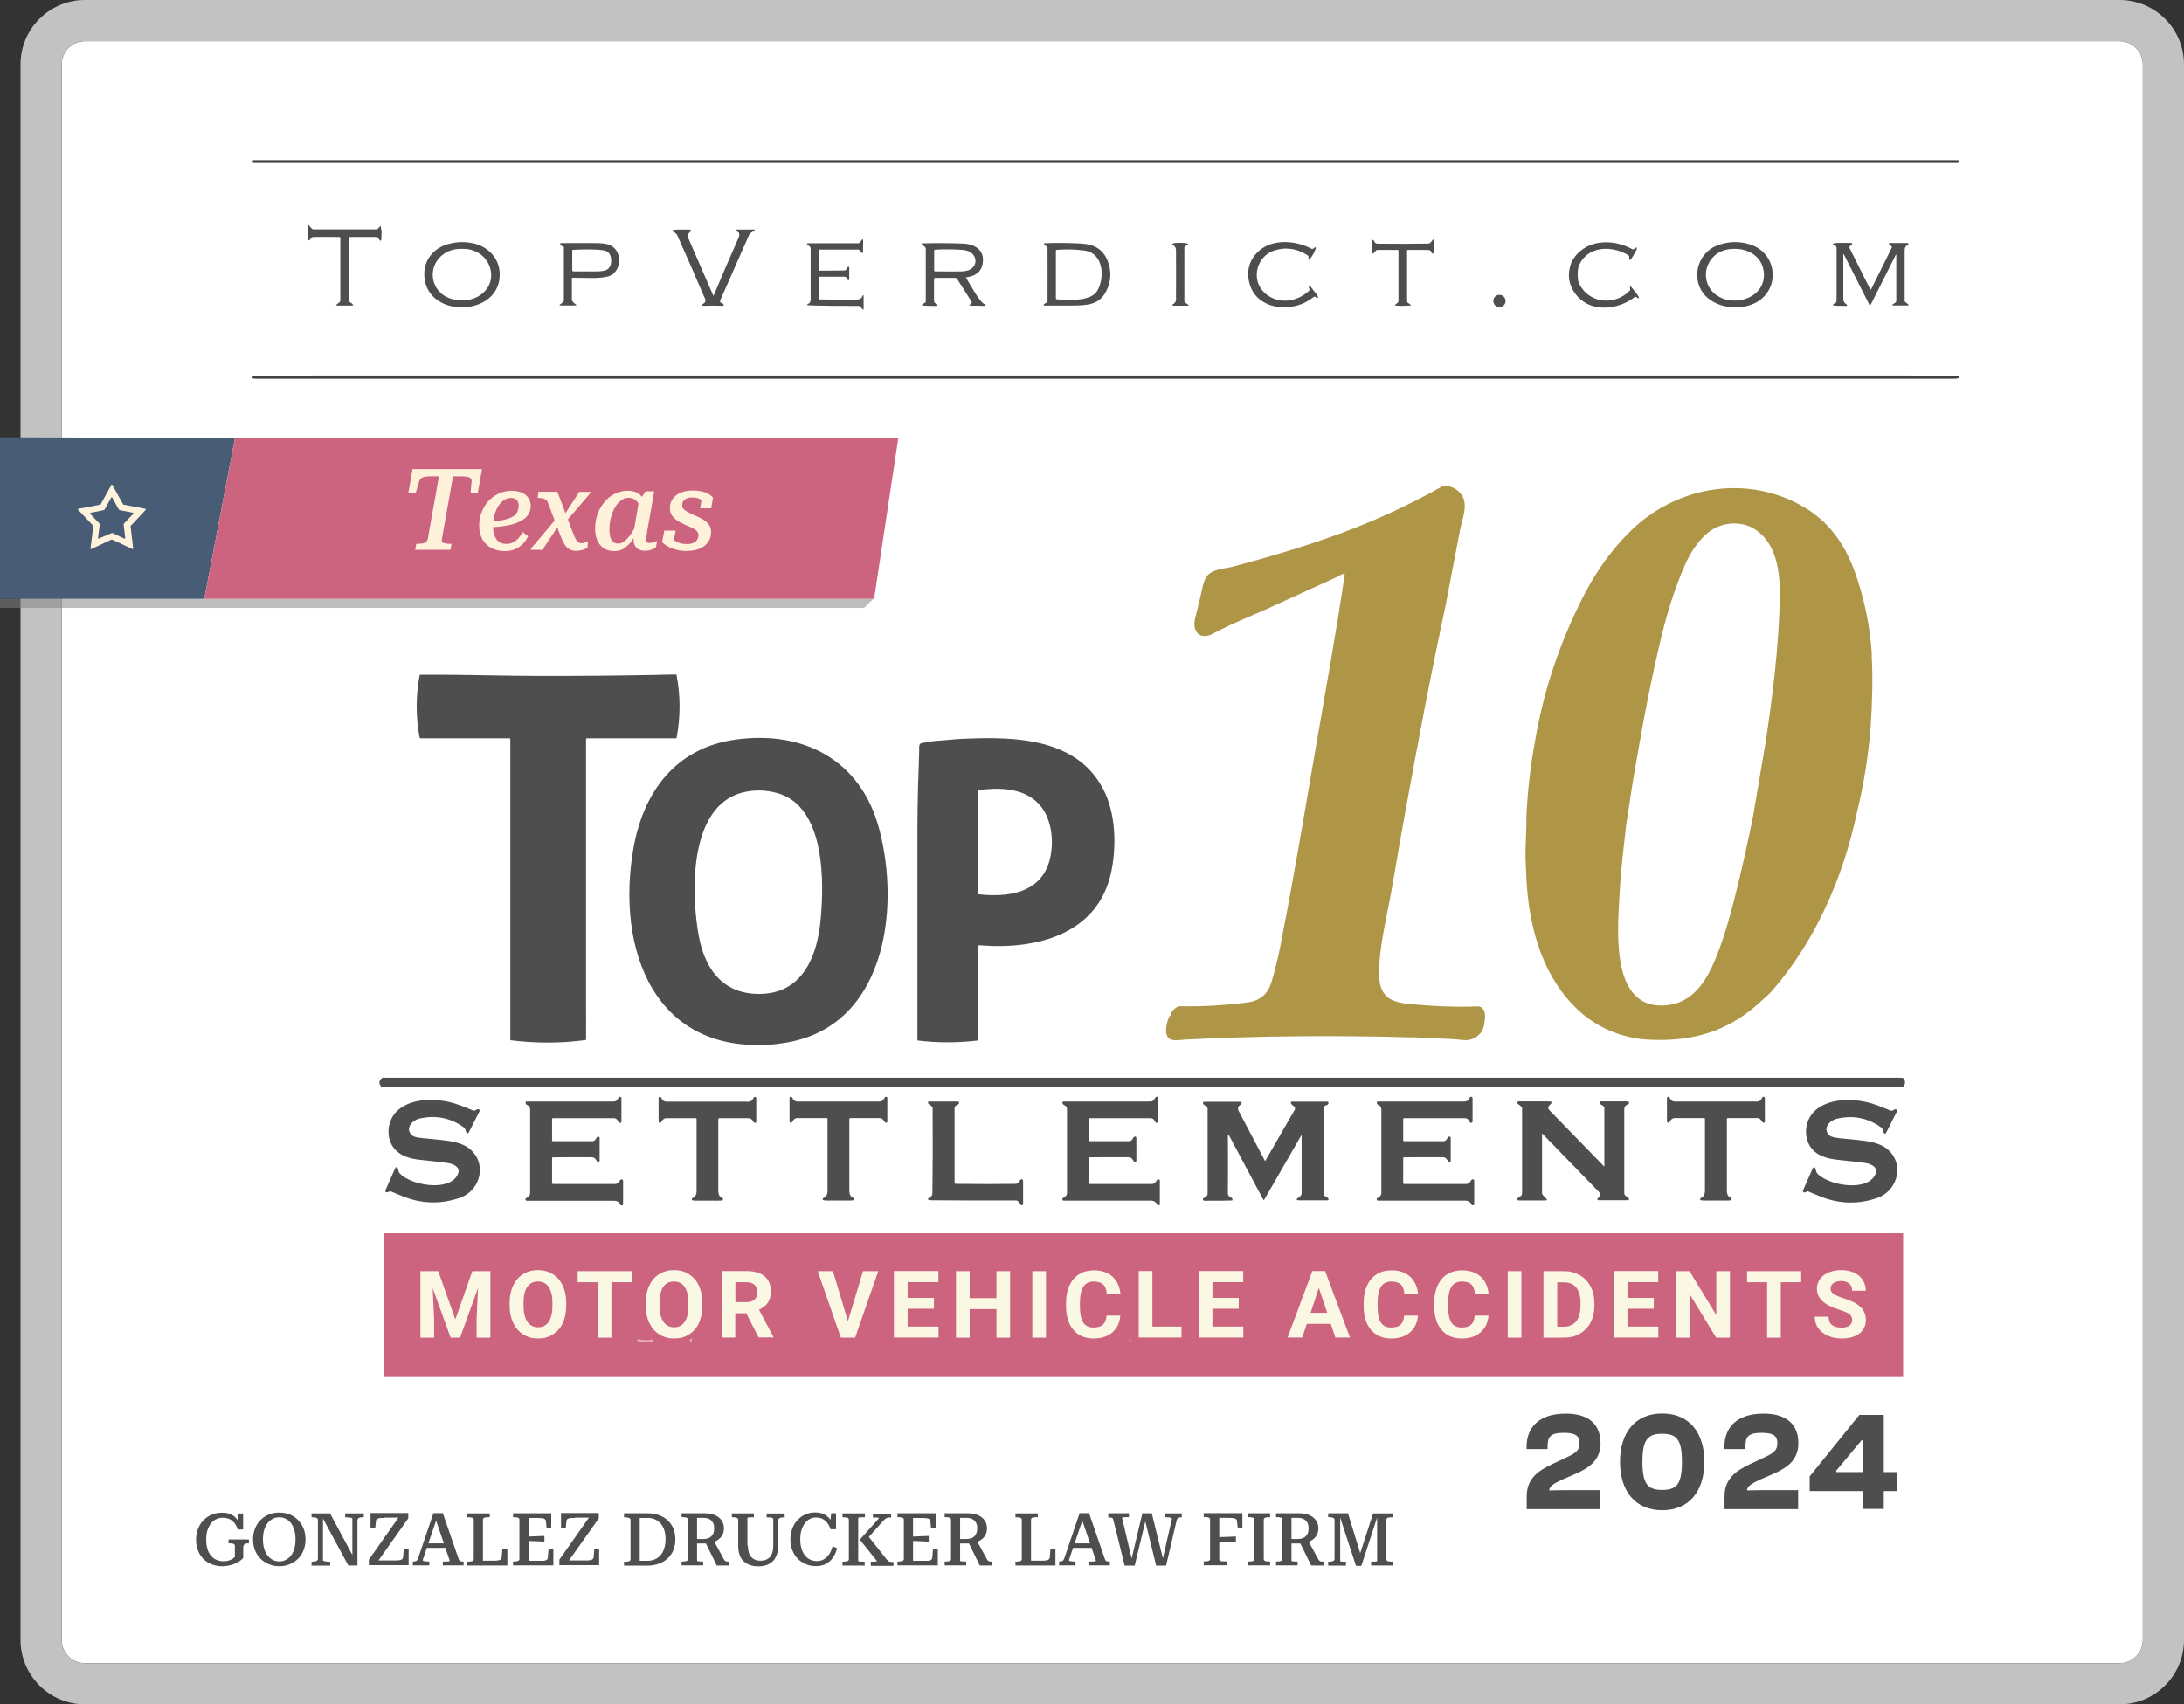 <?xml version="1.0" encoding="UTF-8"?>
<svg id="Group_120" xmlns="http://www.w3.org/2000/svg" width="185.14" height="144.51" version="1.1" viewBox="0 0 185.14 144.51">
  <rect x="0" y="0" width="185.14" height="144.51" fill="#333333" stroke="none"/>
  <!-- Generator: Adobe Illustrator 29.6.1, SVG Export Plug-In . SVG Version: 2.1.1 Build 9)  -->
  <path d="M7.2,3.49h172.48c1.09,0,1.97.88,1.97,1.97v133.59c0,1.09-.88,1.97-1.97,1.97H7.2c-1.09,0-1.97-.88-1.97-1.97V5.46c0-1.09.88-1.97,1.97-1.97Z" fill="#fff"/>
  <path d="M179.68,144.51H7.2c-3.01,0-5.46-2.45-5.46-5.46V5.46C1.74,2.45,4.19,0,7.2,0h172.48c3.01,0,5.46,2.45,5.46,5.46v133.59c0,3.01-2.45,5.46-5.46,5.46ZM7.2,3.49c-1.09,0-1.97.88-1.97,1.97v133.59c0,1.09.88,1.97,1.97,1.97h172.48c1.09,0,1.97-.88,1.97-1.97V5.46c0-1.09-.88-1.97-1.97-1.97H7.2Z" fill="#c2c2c2"/>
  <g opacity=".53">
    <polygon points="73.25 51.55 0 51.55 0 50.78 74.02 50.78 73.25 51.55" fill="#838282"/>
  </g>
  <polygon points="17.32 50.78 0 50.78 0 37.08 19.92 37.14 17.32 50.78" fill="#485c75"/>
  <polygon points="17.32 50.78 74.1 50.78 76.15 37.14 19.92 37.14 17.32 50.78" fill="#cc637f"/>
  <polygon points="32.51 104.57 32.51 116.76 32.57 116.76 161.28 116.76 161.33 116.76 161.33 104.57 32.51 104.57" fill="#cc637f"/>
  <path d="M54.75,113.81c-.25,0-.49-.03-.74-.1l.05-.17c.42.11.84.12,1.26.03l.04.17c-.2.04-.41.07-.61.07Z" fill="#e4aeb0"/>
  <path d="M58.53,113.77l-.08-.16s.03-.02.03-.02l.14-.11c.05.07.04.12.04.16-.01.06-.05.1-.12.14Z" fill="#e4aeb0"/>
  <rect x="95.77" y="113.57" width=".09" height=".18" transform="translate(-52.34 101.37) rotate(-45.13)" fill="#dcaaab"/>
  <path d="M125.46,87.66c.2-.24.32-.53.36-.84.04-.37.14-.72,0-1.09-.08-.21-.24-.35-.46-.4-1.69.08-3.66.01-5.91-.2-1.69-.16-2.52-.73-2.54-2.49-.03-2.4.69-4.99,1.09-7.37.87-5.14,1.82-10.26,2.8-15.37.54-2.81,1.64-8.17,1.64-8.03.44-2.31.89-4.62,1.33-6.93.16-.82.62-1.93.27-2.73-.17-.38-.49-.68-.86-.85-.19-.09-.4-.14-.61-.15-.08,0-.23-.02-.29.02-2.72,1.53-5.53,2.84-8.46,3.93s-6.15,2.05-9.28,2.88c-.71.19-1.81.2-2.25.85-.24.35-.33.79-.42,1.21-.14.66-.3,1.32-.47,1.97-.07.28-.15.56-.15.85s.09.59.29.79c.34.32.84.25,1.22.05.5-.26,1-.52,1.52-.76,1.14-.52,2.31-1,3.45-1.52,1.86-.84,3.72-1.69,5.57-2.54.15-.07.45-.28.61-.28.06-.03.09,0,.08.06-.69,4.73-1.55,9.44-2.36,14.15-1.11,6.42-1.96,11.6-2.94,16.52-.22,1.32-.53,2.62-.91,3.9-.3.99-.96,1.56-1.99,1.7-1.95.26-3.91.37-5.88.33-.23.11-.42.27-.56.46-.03.04-.04.07-.04.1.02.13-.04.23-.16.29-.02.01-.05.05-.07.1-.16.43-.35,1.15-.13,1.59.26.51,1.03.31,1.48.29.79-.04,1.59-.07,2.38-.11,1.59-.06,3.17-.11,4.76-.14,3.17-.06,6.35-.06,9.52,0,.68.01,1.36.03,2.04.05.75.02,1.5.01,2.24.07s1.53.05,2.29.13c.25.03.5.06.75.04.37-.04.73-.21.99-.49.02-.02.03-.04.05-.06Z" fill="#af9546"/>
  <path d="M161.44,91.52c-.04-.09-.14-.14-.25-.14H32.5s-.09,0-.1.02c-.27.19-.31.43-.11.71.03.04.11.06.22.06,27.76-.04,55.6.03,83.27,0,10.88,0,21.75,0,32.63.02,4.26,0,8.52-.03,12.77-.01.06,0,.1-.01.13-.03.19-.17.23-.37.12-.62Z" fill="#4f4e4e"/>
  <path d="M158.68,55.53c-.14-2.21-.55-4.36-1.24-6.45-.89-2.73-2.29-4.9-4.9-6.3-4.77-2.57-10.62-1.45-14.39,2.32-1.53,1.52-2.81,3.3-3.85,5.31-2.07,4.02-3.47,8.2-4.19,12.53-.39,2.12-.63,4.27-.72,6.43.03,1.1-.11,2.37-.06,3.66.03.84.07,1.47.09,1.9.27,4.03,1.47,8.16,4.58,10.91,1.61,1.42,3.73,2.23,5.84,2.32,3.52.16,6.48-.63,9.15-3,.67-.59,1.08-.97,1.22-1.14,3.67-4.2,6.04-9.62,7.2-15.11.59-2.4.97-4.84,1.17-7.31.13-2.05.2-4.01.08-6.07ZM150.88,50.6c-.08,4.15-.61,8.45-1.23,12.49l-1.04,6.12c-.47,2.33-.99,4.65-1.57,6.96-.51,2.04-1.05,3.75-1.62,5.14-.84,2.05-2.07,3.88-4.46,3.95-4.58.14-3.79-6.84-3.66-9.56.09-1.94.35-3.89.56-5.82.22-1.31.41-2.76.61-3.93.15-.9.31-1.79.47-2.69.54-3.13,1.14-6.09,1.8-8.88.51-2.16,1.22-4.54,2.15-6.6.52-1.16,1.43-2.48,2.54-3.03.99-.49,2.34-.52,3.34.13,1.86,1.2,2.14,3.69,2.1,5.71Z" fill="#af9546"/>
  <path d="M32.26,19.13l.09.51-.03.69s-.03.09-.06.09c-.04,0-.22-.25-.24-.28-.03-.03-.06-.05-.09-.05h-2.27s-.06.03-.06.06v5.28c0,.1.01.18.03.18.13.05.23.14.31.25.02.03-.02.05-.13.05h-1.21c-.12,0-.14-.03-.08-.08l.29-.23s.04-.06.04-.12v-5.33s-.03-.06-.06-.06h0c-1.24-.01-1.97-.01-2.21,0-.13,0-.23.07-.29.21-.02.04-.05.07-.08.08h-.02s-.05,0-.06-.03c0,0,0-.02,0-.02v-1.12c0-.12.03-.14.08-.08l.14.17c.08.09.16.15.2.15h5.37s.07-.01.1-.04l.27-.29Z" fill="#4f4e4e"/>
  <path d="M40.09,20.62c-.83-.17-1.64-.11-2.43.18-1.31.53-1.93,1.77-1.61,3.14.73,3.11,6.47,2.77,6.31-.81-.06-1.28-1.03-2.25-2.27-2.51ZM41.14,24.64c-.66.76-1.75.98-2.73.74-2.22-.54-2.32-3.42-.17-4.16.28-.09.56-.13.85-.12.65-.03,1.2.13,1.66.47.97.73,1.21,2.14.4,3.07Z" fill="#4f4e4e"/>
  <path d="M47.69,20.89l-.13-.08s-.08-.06-.08-.08c0-.08.03-.12.11-.12.93,0,1.85,0,2.78,0,.47,0,1.03.01,1.43.22.96.51.89,2.11-.07,2.54-.71.31-2.27.17-3.17.18-.04,0-.08.02-.08.05v1.87s.06.12.15.2l.2.16c.06.05.03.07-.1.07h-1.18c-.12,0-.15-.03-.08-.08l.26-.2s.07-.07.07-.12v-4.56s-.04-.04-.1-.08ZM48.5,22.92s.05.09.11.09c.61,0,1.25,0,1.9,0,.75,0,1.32-.08,1.3-.96-.01-.48-.23-.75-.65-.83-.5-.08-1.37-.1-2.59-.04-.04,0-.06.04-.06.08v1.67Z" fill="#4f4e4e"/>
  <path d="M60.51,25.03c.68-1.64,1.39-3.27,2.11-4.9.09-.2.08-.41-.13-.5-.05-.02-.09-.05-.09-.06v-.07s.04-.04.08-.04h1.39c.15,0,.16.05.02.13l-.28.18s-.07.06-.08.08l-2.47,5.6c-.04.09-.02.18.05.22,0,0,.01,0,.02,0,.12.03.2.1.23.21,0,.02-.03.04-.08.05,0,0-.01,0-.02,0-.54-.02-1.07-.02-1.61,0-.07,0-.13-.02-.12-.09,0-.03.03-.06.08-.08.34-.19.15-.44.04-.7-.84-1.97-1.58-3.66-2.22-5.07-.07-.16-.19-.27-.36-.35-.04-.02-.07-.05-.07-.08,0-.15,1.26-.09,1.43-.09.14,0,.21.05.08.18-.19.18-.26.32-.21.43l2.16,4.97s.04.04.06,0Z" fill="#4f4e4e"/>
  <path d="M69.47,22.95l2.12-.02c.06,0,.1-.02.12-.05l.13-.21s.07-.08.09-.06c0,0,0,0,0,0l.04.02s.02.02.02.04v1.03s-.02.06-.05.06c0,0,0,0,0,0-.07-.01-.12-.06-.14-.13-.03-.1-.11-.17-.19-.17h-2.12s-.06.03-.06.06v1.8s.02.07.05.07c1.06.02,2.12.02,3.18.01.21,0,.36-.09.44-.27.07-.16.11-.16.11.02v1.04c0,.08-.03.1-.09.03l-.21-.25s-.07-.03-.13-.03c-.41,0-4.35,0-4.36-.08,0-.03.02-.06.06-.08.16-.06.24-.19.24-.38,0-1.42,0-2.85,0-4.27,0-.17-.07-.27-.21-.32-.05-.01-.08-.04-.09-.06-.04-.08.02-.13.1-.13,1.42,0,2.83,0,4.25,0,.04,0,.08-.01.11-.04.03-.02.28-.48.29-.19,0,.34,0,.68-.02,1.02,0,.11-.1.05-.27-.18-.03-.04-.08-.07-.13-.07h-3.27s-.06.03-.06.06v1.67s.03.07.06.07Z" fill="#4f4e4e"/>
  <path d="M81.9,23.55c.24.41,1.17,2.12,1.55,2.23.19.05.08.17-.04.16-.36-.02-.73-.03-1.1-.02-.13,0-.17-.01-.13-.05l.15-.14s.06-.09.05-.12l-1.27-2s-.06-.05-.1-.05h-1.76s-.07.03-.07.06v1.88c.01.1.04.19.09.2.12.03.19.09.21.2,0,.02-.04.04-.1.04,0,0-.01,0-.02,0,0,0-1.19.01-1.2-.06,0-.04.02-.08.06-.1l.21-.12s.05-.06.05-.11v-4.42c0-.09-.04-.18-.12-.24l-.23-.19c-.05-.04-.01-.07.12-.07,1.12-.03,2.24-.02,3.36.02,1.12.04,2,.64,1.64,1.92-.17.6-.76.88-1.33.94-.02,0-.04.02-.04.04,0,0,0,.01,0,.02ZM81.66,22.99c1.38-.03,1.38-1.69-.02-1.8-.8-.06-1.59-.07-2.39-.02-.03,0-.06.03-.06.07v1.71s.03.06.07.06c.8.01,1.6.01,2.4,0Z" fill="#4f4e4e"/>
  <path d="M88.8,25.55c0-1.49.01-2.99,0-4.48,0-.13-.07-.21-.19-.25-.06-.02-.1-.05-.1-.07v-.08s.02-.05.06-.05c0,0,0,0,0,0,1.03-.04,2.06-.03,3.08.03,1.08.06,1.83.45,2.24,1.45.34.85.32,1.7-.09,2.54-.61,1.27-1.7,1.26-3.14,1.27-.7,0-1.4,0-2.1,0-.08,0-.11-.03-.08-.09,0-.01.05-.04.1-.08l.17-.1s.04-.06.04-.11ZM93,24.68c.67-1.08.58-3.22-1.07-3.44-.77-.1-1.56-.12-2.35-.06-.04,0-.07.03-.07.07v4.06s.03.07.07.07c.97.06,2.85.21,3.42-.7Z" fill="#4f4e4e"/>
  <path d="M99.69,25.3c.01-1.35.01-2.7,0-4.06,0-.22-.08-.37-.24-.45-.04-.02-.08-.05-.08-.08-.06-.18,1.34-.15,1.34-.02,0,.03-.03.07-.07.09l-.17.1s-.07.07-.07.12v4.55s.02.07.06.1l.25.18c.09.06.07.1-.05.09h-1.19s-.08-.02-.08-.04v-.02s0-.04.02-.05c.2-.09.29-.25.3-.51Z" fill="#4f4e4e"/>
  <path d="M106.42,21.58c1.13-1.37,3.28-1.26,4.69-.52.12.07.21.05.3-.04.03-.04.07-.06.09-.06.22-.02-.5,1.23-.58,1.05-.01-.03-.01-.07,0-.12.02-.12,0-.2-.07-.24-.87-.57-1.78-.72-2.74-.44-1.61.46-2.12,2.52-.89,3.64,1.08.98,2.71.79,3.75-.2.04-.04.05-.08.04-.11l-.04-.11c-.03-.07-.04-.13-.03-.14,0,0,0,0,0,0l.09-.03s.06.02.09.06c.17.23.34.45.52.67.11.13.2.44-.15.17-.03-.02-.07-.02-.1,0-.4.3-.76.51-1.08.63-1.8.67-4.06.1-4.45-2.02-.15-.82.03-1.55.55-2.19Z" fill="#4f4e4e"/>
  <path d="M118.49,21.19h-1.76s-.06.02-.08.04c-.07.08-.34.49-.34.09,0-.07-.08-1.1.12-.97.02.02.05.05.06.1.05.14.15.21.31.21,1.45.02,2.89.01,4.3-.01.06,0,.14-.05.21-.13l.15-.19c.05-.06.07-.03.07.1v1s-.03.06-.06.06h-.06s-.05-.03-.06-.08c-.03-.15-.14-.22-.31-.22-.57,0-1.14,0-1.71,0-.03,0-.05.03-.05.06v4.31s.02.07.04.09l.26.19c.06.04.04.07-.05.07-.37.02-1.32.06-1.28-.05,0,0,.04-.04.09-.08l.17-.13s.04-.06.04-.12v-4.28s-.03-.06-.06-.06Z" fill="#4f4e4e"/>
  <circle cx="127.11" cy="25.52" r=".52" fill="#4f4e4e"/>
  <path d="M138.27,24.26c-.07-.08-.1-.08-.1-.01l.02.28c0,.05,0,.09-.03.11-1.32,1.36-3.62,1.08-4.36-.75-.08-.41-.08-.83,0-1.24.67-1.83,2.81-1.88,4.24-1.01.07.04.09.13.07.23-.02.07,0,.12.05.16,0,0,0,0,0,0,.03.02.07,0,.09-.03.2-.33.64-.99.48-1.01-.03,0-.07.01-.11.04l-.12.1s-.07.02-.12,0c-1.72-.96-4.15-.85-5.16,1.09-.42,1.11-.24,2.09.54,2.95,1.25,1.36,3.48,1.06,4.8.03.04-.03.09-.05.11-.03l.17.1s.06.03.08.02c.15-.06-.59-.9-.67-.99Z" fill="#4f4e4e"/>
  <path d="M148.03,20.63c-.86-.19-1.69-.13-2.5.2-1.75.69-2.22,3.02-.9,4.31.93.91,2.51,1.13,3.73.73,2.72-.91,2.48-4.65-.33-5.23ZM145.93,25.26c-1.73-.75-1.75-3.03-.12-3.91.34-.15.69-.24,1.06-.25,1.35-.08,2.6.69,2.66,2.11.08,1.91-2.11,2.7-3.6,2.06Z" fill="#4f4e4e"/>
  <path d="M158.56,24.54s.04.04.05,0l1.75-3.52c.03-.07,0-.15-.06-.19-.01,0-.02-.01-.04-.01-.1-.02-.14-.07-.13-.16,0-.03.05-.06.11-.06h1.43c.05,0,.09.02.1.05l.02.06s-.03.04-.08.06c-.16.08-.25.22-.25.43,0,1.39,0,2.79,0,4.21,0,.08,0,.14,0,.15l.31.26c.06.05.04.08-.08.08h-1.18c-.12,0-.14-.03-.06-.09l.25-.17s.05-.06.05-.1v-3.88c0-.1-.02-.1-.07,0l-2.12,4.22s-.05.04-.07,0l-2.16-4.27c-.04-.09-.07-.08-.07.02,0,1.12,0,2.26,0,3.4,0,.34-.05.57.27.78.04.02.06.06.05.09-.01.03-.04.05-.08.04-.37-.02-1.08.02-1.11-.07,0-.02,0-.06.04-.08l.22-.15s.04-.06.04-.12c0-1.5,0-2.99,0-4.49,0-.12-.08-.21-.24-.26-.04-.01-.07-.04-.07-.08,0-.14,1.01-.09,1.51-.09.06,0,.11.01.11.03.03.11-.03.19-.16.22-.05.01-.07.09-.05.17,0,.01,0,.02.01.03l1.74,3.48Z" fill="#4f4e4e"/>
  <path d="M37.69,57.21c2.59.02,5.17.09,7.76.1,3.33.01,6.66-.02,10-.08.61-.01,1.23-.04,1.84-.04.03,0,.06.03.07.08.33,1.76.33,3.51,0,5.27,0,.04-.04.06-.07.06h-7.55s-.06.03-.06.07c0,7.48,0,14.95,0,22.43,0,1,.01,2.02,0,3.02,0,.04-.02.07-.05.07-2.1.28-4.2.28-6.31.02-.04,0-.06-.04-.06-.08v-25.47s-.03-.06-.06-.06h-7.55s-.08-.03-.08-.06c-.33-1.76-.33-3.52,0-5.27,0-.04.04-.06.08-.06.69,0,1.38,0,2.07,0Z" fill="#4f4e4e"/>
  <path d="M65.99,88.51c-10.58,1.18-13.83-8.12-12.27-16.7.86-4.7,3.57-8.37,8.56-9.09,5.81-.83,10.66,1.71,12.23,7.49,1.88,6.94.54,17.28-8.52,18.29ZM59.26,79.49c.57,2.94,2.29,4.99,5.52,4.77,3.36-.23,4.51-3.34,4.78-6.22.31-3.24.43-9.71-3.73-10.81-.93-.25-1.85-.27-2.76-.06-4.79,1.08-4.48,8.82-3.81,12.33Z" fill="#4f4e4e"/>
  <path d="M77.84,66.28c.03-.86.05-1.72.08-2.57,0-.17-.02-.37.03-.54.01-.05.04-.1.09-.13.03-.02.06-.02.09-.03.1-.02.21-.04.31-.06.51-.11,1.02-.14,1.54-.18.65-.06,1.3-.12,1.96-.14,1.07-.04,2.14-.06,3.2-.01,3.39.16,6.71,1.07,8.39,4.31,1.05,2.02,1.13,4.77.68,6.96-1.12,5.41-6.48,6.66-11.18,6.26-.05,0-.1.03-.11.09v7.91s-.03.07-.06.08c-1.68.2-3.36.2-5.04,0-.03,0-.05-.03-.05-.06v-3.26c0-2.42,0-4.83,0-7.25s0-4.97,0-7.45c0-1.3.03-2.61.06-3.91ZM82.97,75.83c3.08.34,5.91-.39,6.18-3.94.11-1.43-.25-3.05-1.38-4-1.28-1.09-3.15-1.11-4.75-.91-.05,0-.09.04-.09.09v8.73s.02.03.04.04Z" fill="#4f4e4e"/>
  <path d="M9.45,45.75l-1.73.81s-.04,0-.05-.02c0,0,0-.01,0-.02l.24-1.9s0-.02,0-.03l-1.31-1.39s-.01-.04,0-.05c0,0,.01,0,.02,0l1.88-.36s.02,0,.03-.02l.92-1.67s.03-.02.05-.01c0,0,.01,0,.01.01l.93,1.67s.01.02.03.02l1.87.36s.03.02.03.04c0,0,0,.01,0,.02l-1.3,1.39s-.01.02,0,.03l.22,1.89s-.01.04-.03.04c0,0-.01,0-.02,0l-1.72-.8s-.02,0-.03,0ZM9.59,45.22l.93.44c.07.03.1,0,.09-.1l-.13-1.09s.02-.07.06-.11l.77-.81s.03-.06-.02-.07l-1.16-.23s-.05-.04-.08-.08l-.54-.98s-.05-.05-.08,0l-.55,1s-.06.06-.11.07l-1.09.22c-.06.01-.07.05-.02.1l.78.82s.02.06.01.12l-.14,1.1c0,.05.02.07.07.04l1.1-.47s.06,0,.1.03Z" fill="#fff3db"/>
  <rect x="21.41" y="13.58" width="144.65" height=".24" rx=".11" ry=".11" fill="#414140"/>
  <path d="M165.89,31.88c.1,0,.36.1.09.19-.07.02-.15.04-.22.04H21.71c-.35,0-.42-.07-.21-.22.03-.02.07-.03.11-.03,1.66.03,3.61-.02,4.96-.02,44.9,0,89.8,0,134.7,0,1.54,0,3.09,0,4.62.05Z" fill="#414140"/>
  <g>
    <path d="M46.88,98.13c-.06,0-.08.04-.08.1v2.07c0,.06.03.09.09.09.71,0,2.46,0,5.23,0,.26,0,.33-.14.45-.32.05-.07.1-.09.17-.06.05.02.08.06.08.11v2c0,.06-.03.09-.09.08h-.09s-.05-.04-.06-.06c-.08-.22-.27-.33-.57-.33-2.54,0-4.97,0-7.31,0-.06,0-.1,0-.12-.03-.02-.02-.04-.05-.04-.08,0-.04.02-.09.06-.11.23-.11.34-.25.34-.42,0-2.02,0-4.38,0-7.08,0-.21-.06-.3-.23-.38-.07-.04-.11-.07-.13-.11-.02-.04-.03-.08-.03-.11,0-.06.04-.09.1-.09,3.2,0,5.64,0,7.32,0,.25,0,.32-.08.44-.29.03-.06.07-.09.1-.11.03-.01.06-.01.09,0,.05.02.08.06.08.11v1.98c0,.06-.03.1-.1.12-.06.01-.1-.02-.15-.09-.11-.19-.17-.31-.44-.31-2.54,0-4.24,0-5.11,0-.05,0-.08.03-.08.08v1.81s.02.06.06.06h3.38c.05,0,.1-.02.15-.05.05-.03.1-.1.17-.22.03-.06.07-.1.1-.11.04-.02.07-.02.1,0,.05.02.07.06.07.11v1.93s-.02.06-.04.08c-.07.05-.13.03-.19-.05-.11-.16-.16-.33-.47-.33-2.04,0-3.12,0-3.24.01Z" fill="#4f4e4e"/>
    <path d="M59.96,93.41c1.04,0,2.07,0,3.11,0,.42,0,.63.06.8-.31.04-.08.09-.11.17-.09.05.02.07.05.07.1,0,.65,0,1.31,0,1.96,0,.07-.01.11-.04.12-.02.02-.05.02-.07.02-.05,0-.09-.03-.11-.07-.12-.22-.27-.34-.43-.33-.67,0-1.5,0-2.49,0-.04,0-.08.03-.08.08h0c0,2.03,0,4.06,0,6.07,0,.32.11.53.32.61.04.02.07.05.08.09,0,.04,0,.07-.02.1-.07.07-.69.04-1.3.04s-1.23.03-1.3-.04c-.02-.02-.03-.05-.02-.1,0-.04.04-.08.08-.09.21-.08.32-.28.32-.61,0-2.01,0-4.04,0-6.07,0-.04-.03-.08-.08-.08-.99,0-1.82,0-2.49,0-.17,0-.31.11-.43.33-.02.04-.06.07-.11.07-.03,0-.05,0-.07-.02-.02-.02-.04-.06-.04-.12,0-.65,0-1.3,0-1.96,0-.05.02-.09.07-.1.07-.02.13,0,.17.09.17.37.39.31.8.31,1.04,0,2.07,0,3.11,0Z" fill="#4f4e4e"/>
    <path d="M71.07,101.79c-.61,0-1.22.03-1.3-.04-.02-.02-.03-.05-.02-.1,0-.04.04-.08.08-.09.21-.08.32-.28.32-.61,0-2.01,0-4.03,0-6.07,0-.04-.03-.08-.08-.08h0c-.98,0-1.81,0-2.49,0-.17,0-.31.11-.43.33-.02.04-.06.07-.11.07-.03,0-.05,0-.07-.02-.02-.02-.04-.06-.04-.12,0-.65,0-1.3,0-1.96,0-.05.02-.09.07-.1.07-.02.13,0,.17.09.17.37.39.31.8.31,1.03,0,2.07,0,3.11,0,1.03,0,2.07,0,3.1,0,.42,0,.63.06.8-.31.04-.08.09-.11.17-.09.05.02.07.05.07.1,0,.65,0,1.31,0,1.96,0,.07-.01.11-.04.12-.02.02-.05.02-.07.02-.05,0-.09-.03-.11-.07-.12-.22-.27-.34-.43-.33-.67,0-1.5,0-2.49,0-.04,0-.08.03-.08.08,0,2.03,0,4.06,0,6.07,0,.32.11.53.32.61.04.02.07.05.08.09,0,.04,0,.08-.02.1-.07.07-.68.04-1.3.04Z" fill="#4f4e4e"/>
    <path d="M92.3,98.23v2.07c0,.06.03.09.09.09.71,0,2.45,0,5.23,0,.26,0,.33-.14.45-.32.05-.07.1-.09.17-.07.05.02.08.06.08.11v2c0,.06-.03.09-.09.08h-.09s-.05-.04-.06-.06c-.08-.22-.27-.33-.57-.33-2.54,0-4.97,0-7.3,0-.06,0-.1,0-.12-.03-.02-.02-.04-.05-.04-.08,0-.04.02-.09.06-.11.23-.11.34-.25.34-.42,0-2.02,0-4.38,0-7.07,0-.21-.06-.3-.23-.38-.07-.04-.11-.07-.13-.11-.02-.04-.03-.08-.03-.11,0-.06.04-.09.1-.09,3.2,0,5.64,0,7.31,0,.25,0,.32-.08.44-.29.03-.06.07-.09.1-.11.03-.01.06-.01.09,0,.05.02.08.06.08.11v1.98c0,.06-.03.1-.1.12-.06.01-.1-.02-.15-.09-.11-.19-.17-.31-.44-.31-2.54,0-4.24,0-5.11,0-.05,0-.08.03-.08.08v1.81s.03.06.06.06h3.38c.05,0,.1-.02.15-.05.05-.03.1-.1.17-.22.03-.06.07-.1.1-.11.04-.02.07-.02.1,0,.05.02.07.06.07.11v1.93s-.01.06-.04.08c-.07.05-.13.03-.19-.05-.11-.16-.16-.33-.47-.33-2.04,0-3.12,0-3.24.01-.06,0-.08.04-.08.1Z" fill="#4f4e4e"/>
    <path d="M119.03,98.13c-.06,0-.08.04-.08.1v2.07c0,.06.03.09.09.09.71,0,2.45,0,5.23,0,.26,0,.33-.14.45-.32.05-.07.1-.09.17-.07.05.02.08.06.08.11v2c0,.06-.03.09-.09.08h-.09s-.05-.04-.06-.06c-.08-.22-.27-.33-.57-.33-2.54,0-4.97,0-7.3,0-.06,0-.1,0-.12-.03-.02-.02-.04-.05-.04-.08,0-.04.02-.09.06-.11.23-.11.34-.25.34-.42,0-2.02,0-4.38,0-7.07,0-.21-.06-.3-.23-.38-.07-.04-.11-.07-.13-.11-.02-.04-.03-.08-.03-.11,0-.06.04-.09.1-.09,3.2,0,5.64,0,7.31,0,.25,0,.32-.08.44-.29.03-.06.07-.09.1-.11.03-.01.06-.01.09,0,.05.02.08.06.08.11v1.98c0,.06-.03.1-.1.12-.06.01-.1-.02-.15-.09-.11-.19-.17-.31-.44-.31-2.54,0-4.24,0-5.11,0-.05,0-.08.03-.08.08v1.81s.02.06.06.06h3.38c.05,0,.1-.02.15-.05.05-.03.1-.1.17-.22.03-.06.07-.1.1-.11.04-.02.07-.02.1,0,.05.02.07.06.07.11v1.93s-.01.06-.04.08c-.07.05-.13.03-.19-.05-.11-.16-.16-.33-.47-.33-2.04,0-3.12,0-3.24.01Z" fill="#4f4e4e"/>
    <path d="M145.45,101.79c-.62,0-1.23.03-1.3-.04-.02-.02-.03-.05-.02-.1,0-.04.04-.08.08-.09.21-.08.32-.28.32-.61,0-2.01,0-4.04,0-6.07,0-.04-.03-.08-.08-.08-.99,0-1.82,0-2.49,0-.17,0-.31.11-.43.33-.02.04-.06.07-.11.07-.03,0-.05,0-.07-.02-.02-.02-.04-.06-.04-.12,0-.65,0-1.3,0-1.96,0-.05.02-.09.07-.1.07-.02.13,0,.17.09.17.37.39.31.8.31,1.03,0,2.07,0,3.11,0,1.03,0,2.07,0,3.11,0,.42,0,.63.06.8-.31.04-.08.09-.11.17-.09.05.02.07.05.07.1,0,.65,0,1.31,0,1.96,0,.07-.01.11-.04.12-.02.02-.05.02-.07.02-.05,0-.09-.03-.11-.07-.12-.22-.27-.34-.43-.33-.67,0-1.5,0-2.49,0-.04,0-.08.03-.08.08h0c0,2.03,0,4.06,0,6.07,0,.32.11.53.32.61.04.02.07.05.08.09,0,.04,0,.08-.02.1-.08.07-.69.04-1.3.04Z" fill="#4f4e4e"/>
    <path d="M33,101.02c-.06.04-.12.07-.18.08-.07.01-.14-.03-.15-.1,0-.02,0-.05,0-.07l.78-1.77c.13-.29.23-.28.31.03.02.09.05.22.13.31.94.98,4.01,1.54,4.84.22.44-.7-.2-1.03-.84-1.12-.52-.07-1.28-.16-2.28-.26-.7-.07-1.27-.24-1.7-.52-1.29-.81-1.27-2.78-.13-3.73,1.23-1.03,3.31-.97,4.75-.53.33.1.84.29,1.53.58.25.11.3-.11.49-.09.03,0,.06.02.08.04.04.04.04.08.02.13l-.86,1.7c-.14.27-.24.26-.3-.04,0-.03-.03-.09-.08-.17-.03-.06-.07-.1-.12-.14-1.13-.8-2.38-1.04-3.75-.72-.59.14-1.23.82-.63,1.4.13.13.43.21.89.25,1.25.12,2.04.2,2.36.26.46.07,1.1.26,1.48.52,1.72,1.19,1.19,3.68-.73,4.31-1.63.54-3.25.48-4.85-.19-.56-.23-.86-.35-.9-.37-.07-.02-.14-.03-.17,0Z" fill="#4f4e4e"/>
    <path d="M153.34,101.03c-.07-.02-.14-.03-.17,0-.06.04-.12.07-.18.08-.07.01-.14-.03-.15-.1,0-.02,0-.05,0-.07l.78-1.77c.13-.29.23-.28.31.03.02.09.05.22.13.31.94.98,4.01,1.54,4.84.21.44-.7-.2-1.03-.84-1.12-.52-.07-1.28-.16-2.28-.26-.7-.07-1.27-.24-1.7-.51-1.29-.81-1.28-2.78-.14-3.73,1.23-1.03,3.31-.97,4.75-.53.33.1.84.29,1.53.58.25.11.3-.11.49-.09.03,0,.06.02.08.04.04.04.04.08.02.13l-.86,1.7c-.14.27-.24.26-.3-.04,0-.03-.03-.09-.08-.17-.03-.06-.07-.1-.12-.14-1.13-.8-2.38-1.04-3.75-.72-.59.14-1.23.82-.63,1.4.13.12.43.21.89.25,1.25.12,2.04.2,2.36.26.46.07,1.1.26,1.48.52,1.72,1.18,1.19,3.67-.73,4.31-1.63.54-3.24.48-4.85-.19-.56-.23-.86-.35-.9-.37Z" fill="#4f4e4e"/>
    <path d="M81.03,100.38c1.96.02,3.63.02,5.02,0,.24,0,.33-.11.43-.32.01-.02.03-.04.05-.05.05-.02.09-.03.13,0,.05.02.07.06.07.11v1.97s0,0,0,.01c-.03.08-.08.11-.14.09-.03,0-.06-.03-.07-.05l-.21-.28s-.08-.07-.14-.07c-3.4,0-5.81,0-7.22-.02-.09,0-.13,0-.14,0-.19-.05-.2-.13-.01-.23.15-.08.24-.18.24-.38.03-2.13.04-4.53.02-7.21,0-.05-.02-.09-.05-.12-.06-.06-.13-.11-.22-.17-.09-.05-.12-.11-.12-.17,0-.06.04-.09.1-.09h2.42c.06,0,.1.03.11.08.01.03,0,.07-.02.11-.02.03-.05.06-.09.07-.08.03-.15.08-.21.14-.04.04-.06.09-.06.15v6.32c0,.07.03.1.1.1Z" fill="#4f4e4e"/>
    <path d="M110.36,96.28c0-.07-.02-.08-.05-.01l-3.14,5.45s-.04.03-.06.02c0,0-.01-.01-.02-.02l-2.89-5.42c-.07-.14-.11-.13-.11.03.01,1.54.01,3.15,0,4.83,0,.24.11.3.29.39.08.04.12.13.09.21,0,0,0,0,0,0,0,.02-.04.03-.08.03-.38.02-1.14.02-2.28.02-.06,0-.11-.03-.14-.08,0-.02,0-.03,0-.06,0-.04.03-.07.07-.08.22-.09.33-.22.33-.41,0-3.28,0-5.67,0-7.19,0-.05-.02-.09-.05-.12-.07-.08-.16-.14-.25-.19-.05-.02-.08-.06-.09-.11,0-.02,0-.04,0-.06,0-.06.04-.09.1-.09h3.07c.06,0,.1.03.1.09,0,.03,0,.07-.02.1-.01.02-.04.05-.08.07-.21.12-.26.3-.13.55.88,1.66,1.62,3.07,2.21,4.2,0,0,.02.01.03,0,0,0,0,0,0,0l2.5-4.34c.05-.09.03-.21-.06-.28-.18-.12-.27-.22-.28-.31,0-.06.02-.09.08-.09h3.02c.05,0,.1.04.1.1,0,.01,0,.02,0,.03-.04.11-.11.17-.21.18-.1.01-.18.1-.18.2,0,2.57,0,4.99,0,7.25,0,.13.02.2.07.23.06.04.13.08.22.14.08.04.11.1.09.18,0,.03-.04.06-.07.06h-2.3c-.4,0-.43-.09-.08-.28.01,0,.06-.07.14-.18.03-.04.04-.09.04-.14v-4.92Z" fill="#4f4e4e"/>
    <path d="M130.72,96.18v5s.02.09.05.13l.28.29c.13.13.1.19-.08.19-.69,0-1.42,0-2.19,0-.06,0-.1-.01-.13-.04-.03-.03-.03-.07-.01-.13,0-.03.03-.05.05-.06.13-.07.22-.13.27-.19.05-.05.07-.14.07-.28,0-2.13,0-4.5,0-7.1,0-.11-.11-.23-.34-.37-.04-.02-.06-.06-.06-.1,0-.02,0-.03,0-.05.01-.05.05-.08.1-.08h2.56c.29,0,.32.09.11.28l-.05.05c-.12.1-.13.28-.03.39,0,0,0,0,.01.01l4.64,4.77s.02,0,.03,0c0,0,0-.01,0-.02v-4.93s-.02-.09-.05-.12c-.07-.08-.16-.14-.27-.18-.05-.02-.08-.06-.08-.12v-.05c0-.05.03-.08.08-.08h2.31c.06,0,.1.03.1.09,0,.02,0,.03,0,.05,0,.05-.03.09-.08.1-.21.08-.32.22-.32.41,0,2.35,0,4.73,0,7.14,0,.12.11.23.32.35.02,0,.03.02.04.04.06.08.06.14,0,.19-.01,0-.03.01-.05.01h-2.41c-.21,0-.24-.07-.09-.22l.11-.11c.09-.09.09-.23,0-.31l-4.85-4.99s-.03-.01-.05,0c0,0-.01.02-.01.02Z" fill="#4f4e4e"/>
  </g>
  <g>
    <path d="M37.15,107.78l1.45,4.09,1.44-4.09h1.53v5.64h-1.17v-1.54l.12-2.66-1.52,4.2h-.8l-1.52-4.2.12,2.66v1.54h-1.16v-5.64h1.52Z" fill="#faf7e3"/>
    <path d="M48,110.72c0,.56-.1,1.04-.29,1.46s-.48.74-.84.97-.78.34-1.26.34-.88-.11-1.25-.34-.65-.55-.85-.96c-.2-.42-.3-.9-.31-1.44v-.28c0-.56.1-1.04.3-1.47.2-.42.48-.75.85-.97.37-.23.78-.34,1.25-.34s.89.11,1.25.34c.37.23.65.55.85.97.2.42.3.91.3,1.46v.25ZM46.83,110.47c0-.59-.11-1.04-.32-1.35s-.51-.46-.91-.46-.69.15-.9.45c-.21.3-.32.75-.32,1.33v.28c0,.58.11,1.02.32,1.34s.52.48.91.48.69-.15.9-.46c.21-.31.32-.75.32-1.34v-.28Z" fill="#faf7e3"/>
    <path d="M53.56,108.72h-1.73v4.7h-1.16v-4.7h-1.7v-.94h4.59v.94Z" fill="#faf7e3"/>
    <path d="M59.54,110.72c0,.56-.1,1.04-.29,1.46s-.48.74-.84.97-.78.34-1.26.34-.88-.11-1.25-.34-.65-.55-.85-.96c-.2-.42-.3-.9-.31-1.44v-.28c0-.56.1-1.04.3-1.47.2-.42.48-.75.85-.97.37-.23.78-.34,1.25-.34s.89.11,1.25.34c.37.23.65.55.85.97.2.42.3.91.3,1.46v.25ZM58.36,110.47c0-.59-.11-1.04-.32-1.35s-.51-.46-.91-.46-.69.15-.9.45c-.21.3-.32.75-.32,1.33v.28c0,.58.11,1.02.32,1.34s.52.48.91.48.69-.15.9-.46c.21-.31.32-.75.32-1.34v-.28Z" fill="#faf7e3"/>
    <path d="M63.26,111.35h-.93v2.06h-1.16v-5.64h2.1c.67,0,1.18.15,1.54.45s.54.72.54,1.26c0,.38-.08.71-.25.96-.17.26-.42.46-.76.61l1.22,2.3v.05h-1.25l-1.06-2.06ZM62.34,110.41h.94c.29,0,.52-.07.68-.22.16-.15.24-.35.24-.61s-.08-.48-.23-.63-.38-.23-.7-.23h-.93v1.69Z" fill="#faf7e3"/>
    <path d="M71.88,112.02l1.28-4.24h1.29l-1.96,5.64h-1.21l-1.96-5.64h1.29l1.27,4.24Z" fill="#faf7e3"/>
    <path d="M79.17,110.97h-2.23v1.51h2.62v.93h-3.78v-5.64h3.77v.94h-2.61v1.34h2.23v.91Z" fill="#faf7e3"/>
    <path d="M85.63,113.42h-1.16v-2.42h-2.27v2.42h-1.16v-5.64h1.16v2.29h2.27v-2.29h1.16v5.64Z" fill="#faf7e3"/>
    <path d="M88.67,113.42h-1.16v-5.64h1.16v5.64Z" fill="#faf7e3"/>
    <path d="M94.97,111.54c-.04.61-.27,1.08-.67,1.43s-.94.52-1.6.52c-.72,0-1.29-.24-1.71-.73-.41-.49-.62-1.15-.62-2v-.34c0-.54.1-1.02.29-1.43s.46-.73.82-.95c.35-.22.77-.33,1.24-.33.65,0,1.18.17,1.57.52s.63.84.69,1.47h-1.16c-.03-.36-.13-.63-.3-.79-.17-.16-.44-.25-.8-.25-.39,0-.68.14-.87.42-.19.28-.29.71-.3,1.29v.43c0,.61.09,1.05.28,1.34s.48.42.87.42c.36,0,.63-.08.8-.25.18-.16.28-.42.3-.76h1.16Z" fill="#faf7e3"/>
    <path d="M97.69,112.48h2.47v.93h-3.63v-5.64h1.16v4.71Z" fill="#faf7e3"/>
    <path d="M105.01,110.97h-2.23v1.51h2.62v.93h-3.78v-5.64h3.77v.94h-2.61v1.34h2.23v.91Z" fill="#faf7e3"/>
    <path d="M112.82,112.25h-2.04l-.39,1.16h-1.24l2.1-5.64h1.08l2.11,5.64h-1.24l-.39-1.16ZM111.1,111.31h1.41l-.71-2.11-.7,2.11Z" fill="#faf7e3"/>
    <path d="M120.2,111.54c-.04.61-.27,1.08-.67,1.43s-.94.52-1.6.52c-.72,0-1.29-.24-1.71-.73-.41-.49-.62-1.15-.62-2v-.34c0-.54.1-1.02.29-1.43s.46-.73.82-.95c.35-.22.77-.33,1.24-.33.65,0,1.18.17,1.57.52s.63.84.69,1.47h-1.16c-.03-.36-.13-.63-.3-.79-.17-.16-.44-.25-.8-.25-.39,0-.68.14-.87.42-.19.28-.29.71-.3,1.29v.43c0,.61.09,1.05.28,1.34s.48.42.87.42c.36,0,.63-.08.8-.25.18-.16.28-.42.3-.76h1.16Z" fill="#faf7e3"/>
    <path d="M126.18,111.54c-.04.61-.27,1.08-.67,1.43s-.94.52-1.6.52c-.72,0-1.29-.24-1.71-.73-.41-.49-.62-1.15-.62-2v-.34c0-.54.1-1.02.29-1.43s.46-.73.82-.95c.35-.22.77-.33,1.24-.33.65,0,1.18.17,1.57.52s.63.84.69,1.47h-1.16c-.03-.36-.13-.63-.3-.79-.17-.16-.44-.25-.8-.25-.39,0-.68.14-.87.42-.19.28-.29.71-.3,1.29v.43c0,.61.09,1.05.28,1.34s.48.42.87.42c.36,0,.63-.08.8-.25.18-.16.28-.42.3-.76h1.16Z" fill="#faf7e3"/>
    <path d="M128.97,113.42h-1.16v-5.64h1.16v5.64Z" fill="#faf7e3"/>
    <path d="M130.84,113.42v-5.64h1.74c.5,0,.94.11,1.33.34.39.22.7.54.92.95.22.41.33.88.33,1.4v.26c0,.52-.11.99-.32,1.4s-.52.72-.91.95-.84.34-1.33.34h-1.75ZM132.01,108.72v3.77h.56c.45,0,.8-.15,1.04-.45s.36-.72.37-1.27v-.3c0-.57-.12-1.01-.36-1.3-.24-.3-.58-.44-1.04-.44h-.57Z" fill="#faf7e3"/>
    <path d="M140.19,110.97h-2.23v1.51h2.62v.93h-3.78v-5.64h3.77v.94h-2.61v1.34h2.23v.91Z" fill="#faf7e3"/>
    <path d="M146.64,113.42h-1.16l-2.26-3.71v3.71h-1.16v-5.64h1.16l2.27,3.72v-3.72h1.16v5.64Z" fill="#faf7e3"/>
    <path d="M152.69,108.72h-1.73v4.7h-1.16v-4.7h-1.7v-.94h4.59v.94Z" fill="#faf7e3"/>
    <path d="M157.01,111.94c0-.22-.08-.39-.23-.51-.15-.12-.43-.24-.84-.37-.4-.13-.72-.26-.96-.39-.64-.35-.96-.81-.96-1.4,0-.3.09-.58.26-.82.17-.24.42-.43.74-.56s.68-.2,1.08-.2.76.07,1.08.22c.32.15.56.35.73.62s.26.57.26.91h-1.16c0-.26-.08-.46-.24-.6-.16-.14-.39-.22-.69-.22s-.5.06-.66.18c-.16.12-.24.28-.24.47,0,.18.09.34.28.46s.46.24.82.35c.66.2,1.14.45,1.44.74s.45.66.45,1.1c0,.49-.18.87-.55,1.15-.37.28-.87.42-1.49.42-.43,0-.83-.08-1.19-.24-.36-.16-.63-.38-.82-.65s-.28-.6-.28-.96h1.17c0,.62.37.93,1.12.93.28,0,.49-.06.65-.17.15-.11.23-.27.23-.47Z" fill="#faf7e3"/>
  </g>
  <g>
    <path d="M129.42,127.94v-1.07c0-1.55,1.05-2.19,2.15-2.72l1.38-.65c.7-.33.95-.59.95-1.12,0-.57-.26-.89-1.32-.89-1.15,0-1.39.32-1.39,1.18v.2h-1.78v-.19c0-1.55.95-2.82,3.32-2.82,2.11,0,2.95,1.07,2.95,2.51s-.98,2.08-2.01,2.55l-1.2.52c-.65.3-1.14.55-1.14.93l1.28-.02h3.05v1.61h-6.23Z" fill="#4f4e4e"/>
    <path d="M137.33,123.95c0-2.47,1.28-4.1,3.58-4.1s3.57,1.63,3.57,4.1-1.28,4.1-3.57,4.1-3.58-1.62-3.58-4.1ZM142.58,123.95c0-1.89-.45-2.38-1.67-2.38s-1.68.49-1.68,2.38.45,2.38,1.68,2.38,1.67-.49,1.67-2.38Z" fill="#4f4e4e"/>
    <path d="M146.19,127.94v-1.07c0-1.55,1.05-2.19,2.15-2.72l1.38-.65c.7-.33.95-.59.95-1.12,0-.57-.26-.89-1.32-.89-1.15,0-1.39.32-1.39,1.18v.2h-1.78v-.19c0-1.55.95-2.82,3.32-2.82,2.11,0,2.95,1.07,2.95,2.51s-.98,2.08-2.01,2.55l-1.2.52c-.65.3-1.14.55-1.14.93l1.28-.02h3.05v1.61h-6.23Z" fill="#4f4e4e"/>
    <path d="M157.91,127.94v-1.51h-4.5v-1.25l4.21-5.21h2.07v4.85h1.14v1.61h-1.14v1.51h-1.78ZM157.91,124.82v-2.69h-.11l-2.14,2.57v.12h2.25Z" fill="#4f4e4e"/>
  </g>
  <g>
    <path d="M20.62,131.08v1.01c-.06.08-.15.16-.26.24-.11.08-.25.16-.4.23-.16.07-.33.13-.51.17-.18.04-.37.07-.57.07-.34,0-.65-.05-.93-.16s-.51-.26-.71-.46c-.2-.2-.35-.44-.46-.72s-.16-.59-.16-.93.06-.64.17-.92c.11-.28.27-.52.47-.72.2-.2.43-.36.7-.47.26-.11.55-.16.86-.16.28,0,.53.04.73.13.2.09.37.22.5.38.13.16.23.35.3.57l-.26-.02.11-.99h.41v1.35h-.46c-.06-.2-.15-.37-.26-.52-.11-.15-.25-.26-.42-.35-.17-.08-.37-.12-.6-.12-.2,0-.39.04-.56.13-.17.09-.32.21-.44.37-.12.16-.22.36-.29.58-.07.23-.1.48-.1.76s.03.55.1.78c.06.23.16.42.29.58.13.16.28.28.46.36.18.08.38.13.6.13.19,0,.35-.02.48-.07.13-.04.24-.09.32-.15.08-.06.14-.1.18-.14v-.94c0-.09-.04-.15-.13-.18-.09-.03-.2-.04-.34-.04h-.07v-.33h1.73v.33h-.03c-.12,0-.21.01-.29.04-.08.03-.12.09-.12.18Z" fill="#4f4e4e"/>
    <path d="M23.68,132.8c-.32,0-.61-.06-.88-.17s-.51-.27-.71-.46c-.2-.2-.36-.44-.47-.72-.11-.28-.17-.59-.17-.93s.06-.64.17-.92c.11-.28.27-.52.47-.72.2-.2.44-.36.71-.47.27-.11.56-.16.88-.16s.61.06.88.16c.27.11.5.27.7.47.2.2.36.44.47.72s.17.59.17.92-.06.65-.17.93-.27.52-.47.72c-.2.2-.44.35-.7.46s-.56.17-.88.17ZM23.68,132.39c.2,0,.38-.04.55-.13.17-.09.32-.21.44-.37s.22-.36.28-.59c.07-.23.1-.49.1-.78s-.03-.55-.1-.78c-.07-.23-.16-.43-.28-.59s-.27-.28-.44-.37c-.17-.09-.36-.13-.55-.13s-.39.04-.56.13c-.17.09-.31.21-.44.37s-.22.36-.29.59c-.07.23-.1.49-.1.78s.03.55.1.78.16.43.29.59.27.28.44.37c.17.09.35.13.56.13Z" fill="#4f4e4e"/>
    <path d="M26.41,132.74v-.33h.07c.09,0,.17,0,.24-.02.07-.02.13-.04.17-.08.04-.04.06-.09.06-.15v-3.28c0-.06-.02-.11-.06-.14-.04-.03-.1-.05-.17-.07-.07-.01-.15-.02-.24-.02h-.07v-.33h1.57l1.99,3.71h-.1v-3.28s-.03-.04-.08-.05c-.05-.01-.12-.02-.19-.03-.08-.01-.16-.02-.25-.02h-.09v-.33h1.58v.33h-.07c-.09,0-.17,0-.24.02s-.13.04-.17.08c-.04.04-.06.09-.06.15v3.84h-.77l-2.26-4.18h.11v3.76s.03.03.08.04c.05.01.12.03.2.04s.16.02.24.02h.09v.33h-1.58Z" fill="#4f4e4e"/>
    <path d="M32.6,128.71c-.12,0-.23,0-.32,0-.09,0-.16.02-.22.04-.06.02-.11.05-.14.08-.03.04-.05.08-.05.14l-.06.57h-.4v-1.25h3.2v.45l-2.74,3.87-.13-.3h1.68c.17,0,.32,0,.42-.02.11-.01.19-.04.24-.08.05-.04.08-.1.09-.17l.06-.69h.41v1.36h-3.37v-.47l2.66-3.78.14.22h-1.5Z" fill="#4f4e4e"/>
    <path d="M36.87,128.6l.14.21-1.18,3.48s.02.04.07.06c.05.02.11.03.18.04.07,0,.15.01.22.01h.09v.33h-1.39v-.33h.03c.11,0,.19-.02.26-.05.06-.03.11-.11.15-.22l1.3-3.83h.8l1.35,3.92c.03.08.08.13.14.15.06.02.14.03.24.03h.03v.33h-1.76v-.33h.11c.07,0,.14,0,.22,0,.07,0,.14-.01.19-.02.05,0,.07-.02.07-.03l-1.27-3.74ZM36.08,130.86h1.82v.38s-1.86,0-1.86,0l.04-.38Z" fill="#4f4e4e"/>
    <path d="M41.51,128.64h-.07c-.15,0-.27.01-.36.04-.09.03-.14.08-.14.17v3.48h.82c.17,0,.32,0,.43-.02.11-.01.19-.04.25-.08.05-.04.08-.1.09-.17l.06-.75h.42v1.43h-3.39v-.33h.06c.14,0,.26-.01.35-.04.09-.03.13-.09.13-.18v-3.32c0-.09-.04-.15-.13-.18-.09-.03-.2-.04-.35-.04h-.06v-.33h1.9v.33Z" fill="#4f4e4e"/>
    <path d="M46.91,131.36v1.37h-3.42v-.33h.06c.14,0,.26-.01.35-.04.09-.03.13-.09.13-.18v-3.32c0-.09-.04-.15-.13-.18-.09-.03-.2-.04-.35-.04h-.06v-.33h3.24v1.22h-.4l-.05-.54c0-.08-.04-.14-.09-.18-.05-.04-.13-.07-.24-.08-.11-.01-.24-.02-.4-.02h-.74v3.63h.87c.13,0,.24,0,.34,0,.1,0,.17-.02.23-.04.06-.02.11-.05.14-.08s.05-.08.05-.14l.06-.7h.41ZM44.64,130.29c.17,0,.35-.01.51-.02.17,0,.33-.01.5-.02.17,0,.33-.02.5-.02v.49c-.17-.01-.33-.02-.5-.03-.17,0-.33-.02-.5-.02-.17,0-.34-.01-.51-.02v-.36Z" fill="#4f4e4e"/>
    <path d="M48.75,128.71c-.12,0-.23,0-.32,0-.09,0-.16.02-.22.04-.06.02-.11.05-.14.08-.03.04-.05.08-.05.14l-.06.57h-.4v-1.25h3.2v.45l-2.74,3.87-.13-.3h1.68c.17,0,.32,0,.42-.02.11-.01.19-.04.24-.08.05-.04.08-.1.09-.17l.06-.69h.41v1.36h-3.37v-.47l2.66-3.78.14.22h-1.5Z" fill="#4f4e4e"/>
    <path d="M52.9,128.64v-.33h1.98c.35,0,.67.05.96.15.29.1.54.25.75.44.21.19.37.42.49.7.11.27.17.58.17.92s-.06.65-.17.92c-.11.27-.28.51-.49.7-.21.2-.46.35-.75.45-.29.1-.61.16-.96.16h-1.98v-.33h.07c.14,0,.25-.01.34-.04.09-.03.14-.09.14-.18v-3.32c0-.09-.05-.15-.14-.18-.09-.03-.21-.05-.34-.05h-.07ZM54.87,128.71h-.64v3.63h.64c.24,0,.45-.04.64-.12.19-.08.35-.2.49-.36.14-.16.24-.35.31-.58s.11-.48.11-.77-.04-.54-.11-.77c-.07-.22-.18-.41-.31-.57-.14-.15-.3-.27-.49-.35-.19-.08-.41-.12-.64-.12Z" fill="#4f4e4e"/>
    <path d="M59.14,132.37s.06.01.11.02c.04,0,.09.01.14.01.05,0,.1,0,.15,0h.07v.33h-1.83v-.33h.06c.14,0,.26-.01.35-.04.09-.03.13-.09.13-.18v-3.32c0-.09-.04-.15-.13-.18-.09-.03-.2-.04-.35-.04h-.06v-.33h1.95c.35,0,.64.05.88.16.24.11.43.25.56.44.13.19.2.41.2.67,0,.22-.05.42-.14.59-.1.17-.24.31-.42.43-.18.11-.41.19-.68.23-.05,0-.09.02-.14.02-.05,0-.1.01-.16.02-.05,0-.11,0-.17,0h-.69v-.38h.65c.21,0,.39-.04.52-.11s.23-.18.3-.31.1-.3.1-.49-.03-.34-.1-.47c-.07-.13-.17-.23-.3-.3-.13-.07-.3-.11-.5-.11h-.55v3.64s.01.02.04.03ZM60.51,130.64l.87,1.6s.06.09.1.11c.04.02.08.04.13.05.05,0,.11.01.17.01h.05v.33h-1.07l-.98-2,.75-.1Z" fill="#4f4e4e"/>
    <path d="M63.4,131.05c0,.24.03.44.08.6s.13.29.22.39c.1.1.21.17.34.22.13.05.28.07.44.07s.3-.02.43-.07c.13-.05.24-.12.34-.22.1-.1.17-.23.22-.39.05-.16.08-.36.08-.6v-2.27s-.02-.04-.05-.06c-.03-.02-.07-.03-.12-.04-.05-.01-.1-.02-.16-.02-.06,0-.11,0-.17,0h-.06v-.33h1.53v.33h-.07c-.09,0-.17,0-.25.02-.07.02-.13.04-.17.08-.04.04-.06.09-.06.16v2.13c0,.31-.04.58-.13.8-.09.22-.2.41-.36.55-.15.14-.33.24-.52.31-.2.06-.41.1-.65.1-.25,0-.49-.03-.7-.1-.21-.07-.39-.17-.55-.31-.16-.14-.28-.32-.36-.55-.08-.22-.12-.49-.12-.8v-2.18c0-.09-.05-.15-.14-.18-.09-.03-.21-.04-.34-.04h-.06v-.33h1.87v.33h-.06c-.05,0-.11,0-.17,0-.06,0-.11,0-.16.01-.05,0-.09.01-.12.02-.03,0-.04.02-.04.03v2.34Z" fill="#4f4e4e"/>
    <path d="M69.16,128.67c-.19,0-.36.04-.52.13-.16.09-.3.21-.42.37s-.21.36-.28.58c-.07.23-.1.48-.1.76s.03.54.1.77c.06.23.16.42.28.58.12.16.27.29.44.37.17.09.37.13.59.13.23,0,.44-.05.61-.16s.33-.26.45-.45c.12-.19.21-.4.26-.64l.39.16c-.07.3-.18.56-.34.79s-.36.41-.6.54c-.25.13-.53.19-.85.19s-.61-.06-.87-.17-.49-.27-.69-.47c-.19-.2-.34-.44-.45-.72-.11-.28-.16-.59-.16-.92s.06-.64.17-.92c.11-.28.26-.52.45-.72.19-.2.42-.36.67-.47.25-.11.52-.16.81-.16s.53.05.73.14c.2.09.36.22.49.38.13.16.23.35.29.57l-.26-.02.11-1h.41v1.35h-.46c-.07-.2-.15-.37-.27-.52-.11-.15-.25-.26-.41-.35-.16-.08-.36-.12-.58-.12Z" fill="#4f4e4e"/>
    <path d="M71.42,132.74v-.33h.06c.14,0,.26-.01.35-.04.09-.03.13-.09.13-.18v-3.32c0-.09-.04-.15-.13-.18-.09-.03-.2-.04-.35-.04h-.06v-.33h1.9v.33h-.06c-.05,0-.11,0-.17,0-.06,0-.12,0-.17.01-.05,0-.09.01-.12.02-.03,0-.05.02-.05.03v3.64s.01.02.04.03.07.01.12.02.1.01.16.01c.06,0,.11,0,.17,0h.06v.33h-1.86ZM73.82,132.74v-.33h.06c.07,0,.14,0,.21,0,.07,0,.13-.01.18-.02.05,0,.07-.02.07-.03l-1.4-1.75v-.12l1.58-1.77s-.02-.03-.07-.03-.11-.01-.18-.02c-.07,0-.14,0-.21,0h-.06v-.33h1.54v.33h-.1c-.07,0-.14,0-.2.02s-.11.03-.15.06-.09.07-.14.12l-1.51,1.68.09-.39,1.65,2.08c.05.06.1.1.14.13.04.03.09.05.15.06.06,0,.13.01.21.01h.06v.33h-1.91Z" fill="#4f4e4e"/>
    <path d="M79.5,131.36v1.37h-3.42v-.33h.06c.14,0,.26-.01.35-.04.09-.03.13-.09.13-.18v-3.32c0-.09-.04-.15-.13-.18-.09-.03-.2-.04-.35-.04h-.06v-.33h3.24v1.22h-.4l-.05-.54c0-.08-.04-.14-.09-.18-.05-.04-.13-.07-.24-.08-.11-.01-.24-.02-.4-.02h-.74v3.63h.87c.13,0,.24,0,.34,0,.1,0,.17-.02.23-.04.06-.02.11-.05.14-.08s.05-.08.05-.14l.06-.7h.41ZM77.22,130.29c.17,0,.35-.01.51-.02.17,0,.33-.01.5-.02.17,0,.33-.02.5-.02v.49c-.17-.01-.33-.02-.5-.03-.17,0-.33-.02-.5-.02-.17,0-.34-.01-.51-.02v-.36Z" fill="#4f4e4e"/>
    <path d="M81.44,132.37s.06.01.11.02c.04,0,.09.01.14.01.05,0,.1,0,.15,0h.07v.33h-1.83v-.33h.06c.14,0,.26-.01.35-.04.09-.03.13-.09.13-.18v-3.32c0-.09-.04-.15-.13-.18-.09-.03-.2-.04-.35-.04h-.06v-.33h1.95c.35,0,.64.05.88.16.24.11.43.25.56.44.13.19.2.41.2.67,0,.22-.05.42-.14.59-.1.17-.24.31-.42.43-.18.11-.41.19-.68.23-.05,0-.09.02-.14.02-.05,0-.1.01-.16.02-.05,0-.11,0-.17,0h-.69v-.38h.65c.21,0,.39-.04.52-.11s.23-.18.3-.31.1-.3.1-.49-.03-.34-.1-.47c-.07-.13-.17-.23-.3-.3-.13-.07-.3-.11-.5-.11h-.55v3.64s.01.02.04.03ZM82.81,130.64l.87,1.6s.06.09.1.11c.04.02.08.04.13.05.05,0,.11.01.17.01h.05v.33h-1.07l-.98-2,.75-.1Z" fill="#4f4e4e"/>
    <path d="M87.97,128.64h-.07c-.15,0-.27.01-.36.04-.09.03-.14.08-.14.17v3.48h.82c.17,0,.32,0,.43-.02.11-.01.19-.04.25-.08.05-.04.08-.1.09-.17l.06-.75h.42v1.43h-3.39v-.33h.06c.14,0,.26-.01.35-.04.09-.03.13-.09.13-.18v-3.32c0-.09-.04-.15-.13-.18-.09-.03-.2-.04-.35-.04h-.06v-.33h1.9v.33Z" fill="#4f4e4e"/>
    <path d="M91.65,128.6l.14.21-1.18,3.48s.02.04.07.06c.05.02.11.03.18.04.07,0,.15.01.22.01h.09v.33h-1.39v-.33h.03c.11,0,.19-.02.26-.05.06-.03.11-.11.15-.22l1.3-3.83h.8l1.35,3.92c.03.08.08.13.14.15.06.02.14.03.24.03h.03v.33h-1.76v-.33h.11c.07,0,.14,0,.22,0,.07,0,.14-.01.19-.02.05,0,.07-.02.07-.03l-1.27-3.74ZM90.85,130.86h1.82v.38s-1.86,0-1.86,0l.04-.38Z" fill="#4f4e4e"/>
    <path d="M93.95,128.31h1.75v.33h-.11c-.07,0-.14,0-.22,0-.07,0-.13.01-.18.02s-.07.02-.07.04l.84,3.57h-.06s.94-3.96.94-3.96h.8l.97,3.95h-.06l.8-3.5s-.02-.05-.07-.06c-.05-.02-.11-.03-.18-.04-.07,0-.14-.01-.21-.01h-.1v-.33h1.39v.33h-.04c-.1,0-.19.02-.26.06-.07.04-.12.11-.14.22l-.89,3.82h-.84l-.95-3.88h.06l-.93,3.88h-.85l-.96-3.88c-.02-.1-.07-.16-.14-.18-.07-.02-.15-.03-.26-.03h-.03v-.33Z" fill="#4f4e4e"/>
    <path d="M103.36,128.71v3.48c0,.05.02.1.05.12.03.03.08.05.13.06.05.01.11.02.18.02.06,0,.13,0,.18,0h.11v.33h-1.97v-.33h.06c.14,0,.26-.01.35-.04.09-.03.13-.09.13-.18v-3.32c0-.09-.04-.15-.13-.18-.09-.03-.2-.04-.35-.04h-.06v-.33h3.28v1.22h-.4l-.06-.54c0-.08-.04-.14-.09-.18-.05-.04-.13-.07-.24-.08-.1-.01-.24-.02-.41-.02h-.77ZM103.18,130.34c.18,0,.36-.02.54-.02.18,0,.35-.01.53-.02.18,0,.35-.01.52-.02v.48c-.17,0-.34-.02-.52-.02-.18,0-.35-.02-.53-.02-.18,0-.36-.01-.54-.02v-.35Z" fill="#4f4e4e"/>
    <path d="M106.34,132.18v-3.32c0-.09-.04-.15-.13-.18-.09-.03-.2-.04-.35-.04h-.06v-.33h1.87v.33h-.06c-.14,0-.25.01-.34.04-.09.03-.14.09-.14.18v3.32c0,.09.05.15.14.18.09.03.21.04.34.04h.06v.33h-1.87v-.33h.06c.14,0,.26-.01.35-.04.09-.03.13-.09.13-.18Z" fill="#4f4e4e"/>
    <path d="M109.53,132.37s.06.01.11.02c.04,0,.09.01.14.01.05,0,.1,0,.15,0h.07v.33h-1.83v-.33h.06c.14,0,.26-.01.35-.04.09-.03.13-.09.13-.18v-3.32c0-.09-.04-.15-.13-.18-.09-.03-.2-.04-.35-.04h-.06v-.33h1.95c.35,0,.64.05.88.16.24.11.43.25.56.44.13.19.2.41.2.67,0,.22-.05.42-.14.59-.1.17-.24.31-.42.43-.18.11-.41.19-.68.23-.05,0-.09.02-.14.02-.05,0-.1.01-.16.02-.05,0-.11,0-.17,0h-.69v-.38h.65c.21,0,.39-.04.52-.11s.23-.18.3-.31.1-.3.1-.49-.03-.34-.1-.47c-.07-.13-.17-.23-.3-.3-.13-.07-.3-.11-.5-.11h-.55v3.64s.01.02.04.03ZM110.9,130.64l.87,1.6s.06.09.1.11c.04.02.08.04.13.05.05,0,.11.01.17.01h.05v.33h-1.07l-.98-2,.75-.1Z" fill="#4f4e4e"/>
    <path d="M112.59,132.74v-.33h.07c.09,0,.17,0,.24-.02.07-.01.13-.04.17-.07.04-.04.06-.08.06-.14v-3.31c0-.06-.02-.11-.06-.14-.04-.03-.1-.05-.17-.07-.07-.01-.15-.02-.24-.02h-.07v-.33h1.68l1.13,3.68-.15-.12,1.15-3.55h1.65v.33h-.06c-.14,0-.25.01-.34.04-.09.03-.13.09-.13.18v3.32c0,.09.04.15.13.18.09.03.2.04.34.04h.06v.33h-1.82v-.33h.06c.07,0,.14,0,.21,0,.07,0,.12-.01.17-.02.04,0,.07-.02.07-.03v-3.9h.07s-1.41,4.31-1.41,4.31h-.45l-1.41-4.3h.07v3.89s.02.03.07.04c.05.01.11.02.18.02.07,0,.14,0,.2,0h.04v.33h-1.48Z" fill="#4f4e4e"/>
  </g>
  <g>
    <path d="M36.25,45.77l.96-5.38h-.5c-.26,0-.47,0-.63.03-.16.02-.28.06-.37.13s-.14.15-.18.27l-.28.95h-.63l.35-1.99h5.89l-.35,1.99h-.62l.09-.95c.01-.12-.02-.21-.09-.27s-.19-.11-.35-.13c-.16-.02-.37-.03-.64-.03h-.5l-.95,5.37c-.03.14.03.23.16.28.13.04.3.07.52.07h.15l-.1.51h-2.99l.1-.51h.15c.21,0,.39-.02.53-.07.14-.05.23-.14.26-.27Z" fill="#fff2db"/>
    <path d="M42.79,46.73c-.42,0-.8-.09-1.13-.26s-.58-.42-.77-.75c-.18-.33-.27-.72-.27-1.18,0-.36.06-.71.19-1.06.13-.35.31-.66.55-.94.24-.28.53-.5.87-.67.34-.17.72-.25,1.15-.25.34,0,.63.05.87.16s.43.26.55.45c.13.19.19.41.19.65,0,.3-.08.55-.23.78-.15.22-.39.41-.69.56s-.69.27-1.14.35c-.45.08-.98.13-1.58.15l.08-.51c.48-.01.88-.05,1.21-.12s.58-.15.78-.26c.2-.11.34-.24.42-.4.08-.16.13-.35.13-.56,0-.13-.02-.24-.07-.34s-.12-.17-.22-.23-.22-.08-.36-.08c-.21,0-.41.06-.59.18-.18.12-.34.29-.48.5s-.25.47-.33.77c-.08.3-.12.62-.12.97,0,.31.04.58.13.8.09.22.21.39.38.51.17.12.37.17.62.17.22,0,.42-.05.59-.14.17-.09.32-.21.45-.37.13-.15.24-.32.33-.5l.47.35c-.12.26-.27.49-.47.68-.2.19-.42.34-.67.44-.25.1-.53.15-.83.15Z" fill="#fff2db"/>
    <path d="M45.01,46.62v-.1l2.14-2.54.29.45-1.46,2.19h-.96ZM48.86,46.71c-.22,0-.42-.04-.58-.13-.16-.08-.3-.23-.43-.44-.13-.21-.26-.5-.4-.87l-.99-2.62c-.04-.11-.09-.19-.14-.24-.05-.05-.13-.09-.22-.12-.09-.03-.22-.05-.39-.07l-.14-.02.08-.5h1.6l1.29,3.41c.1.25.18.44.25.58.07.14.14.23.22.29.08.05.18.08.3.08.11,0,.22-.03.32-.08.11-.05.18-.08.22-.1l-.05.55c-.1.07-.22.13-.38.19-.15.05-.34.08-.56.08ZM47.98,44.21l-.23-.41,1.35-2.09h.95v.1l-2.07,2.41Z" fill="#fff2db"/>
    <path d="M54.84,43.15l-.5.29c-.03-.25-.08-.47-.17-.65-.09-.19-.21-.33-.36-.43s-.33-.15-.53-.15c-.19,0-.36.05-.53.15-.16.1-.31.24-.45.41-.13.18-.25.38-.34.6-.09.22-.17.47-.22.73-.05.26-.08.52-.08.78,0,.27.03.49.08.67.05.18.14.31.25.4.11.09.24.14.39.14.19,0,.37-.06.54-.19.17-.13.34-.31.52-.56.17-.24.35-.55.54-.91l.25.27c-.22.43-.43.8-.64,1.1-.21.3-.43.53-.67.69-.24.16-.52.24-.84.24s-.61-.07-.86-.22c-.24-.15-.43-.36-.57-.65-.13-.29-.2-.64-.2-1.05,0-.34.04-.67.13-.98.09-.31.21-.6.38-.87s.36-.51.59-.71c.23-.2.48-.36.77-.47.28-.11.58-.17.91-.17s.6.07.82.2c.22.14.4.32.53.55.13.23.22.49.27.79ZM55.46,41.67l-.59,3.33c-.02.13-.04.24-.05.35-.02.1-.03.19-.04.26-.01.07-.02.13-.02.18,0,.08.03.15.08.19.05.04.13.06.22.06.13,0,.26-.02.39-.07s.21-.08.26-.1l-.11.55c-.06.04-.14.08-.24.13s-.2.09-.32.11c-.12.03-.25.04-.39.04-.19,0-.35-.04-.49-.11-.14-.07-.25-.17-.33-.31-.08-.14-.12-.3-.12-.49,0-.08,0-.16.01-.25s.03-.2.05-.34l-.12.26.52-3.01.07-.02.48-.77h.74Z" fill="#fff2db"/>
    <path d="M58.24,46.72c-.33,0-.64-.03-.91-.11s-.5-.16-.7-.27c-.2-.11-.37-.23-.5-.37l.18-.98h.97l-.23,1.19c-.1-.04-.16-.09-.2-.16-.04-.07-.05-.15-.05-.24,0-.09.04-.18.09-.26.09.13.2.24.33.33.13.09.28.16.45.21.17.05.37.07.6.07.2,0,.37-.03.51-.1.14-.06.25-.15.32-.27.07-.12.11-.25.11-.4,0-.1-.03-.19-.09-.27-.06-.08-.14-.15-.23-.21-.1-.06-.21-.12-.34-.18-.13-.05-.26-.11-.4-.17-.21-.1-.42-.2-.63-.32-.21-.12-.38-.27-.52-.45s-.21-.41-.21-.68c0-.31.08-.58.25-.8.16-.22.39-.39.68-.51.29-.12.63-.18,1.02-.18.28,0,.53.03.75.08.22.05.42.12.58.22.16.09.29.2.37.31l-.15.9h-.94l.16-.94s.1.03.15.1c.06.06.1.14.13.24.03.09,0,.19-.05.28-.04-.14-.11-.25-.21-.33-.1-.09-.22-.15-.36-.2s-.29-.07-.46-.07c-.3,0-.52.06-.66.18-.15.12-.22.28-.22.46,0,.15.05.27.15.37.1.1.24.19.4.27.16.08.34.16.53.25.22.09.43.19.64.31.21.12.38.27.52.44.14.17.21.4.21.67,0,.32-.09.6-.26.84s-.41.42-.71.55-.66.19-1.07.19Z" fill="#fff2db"/>
  </g>
</svg>